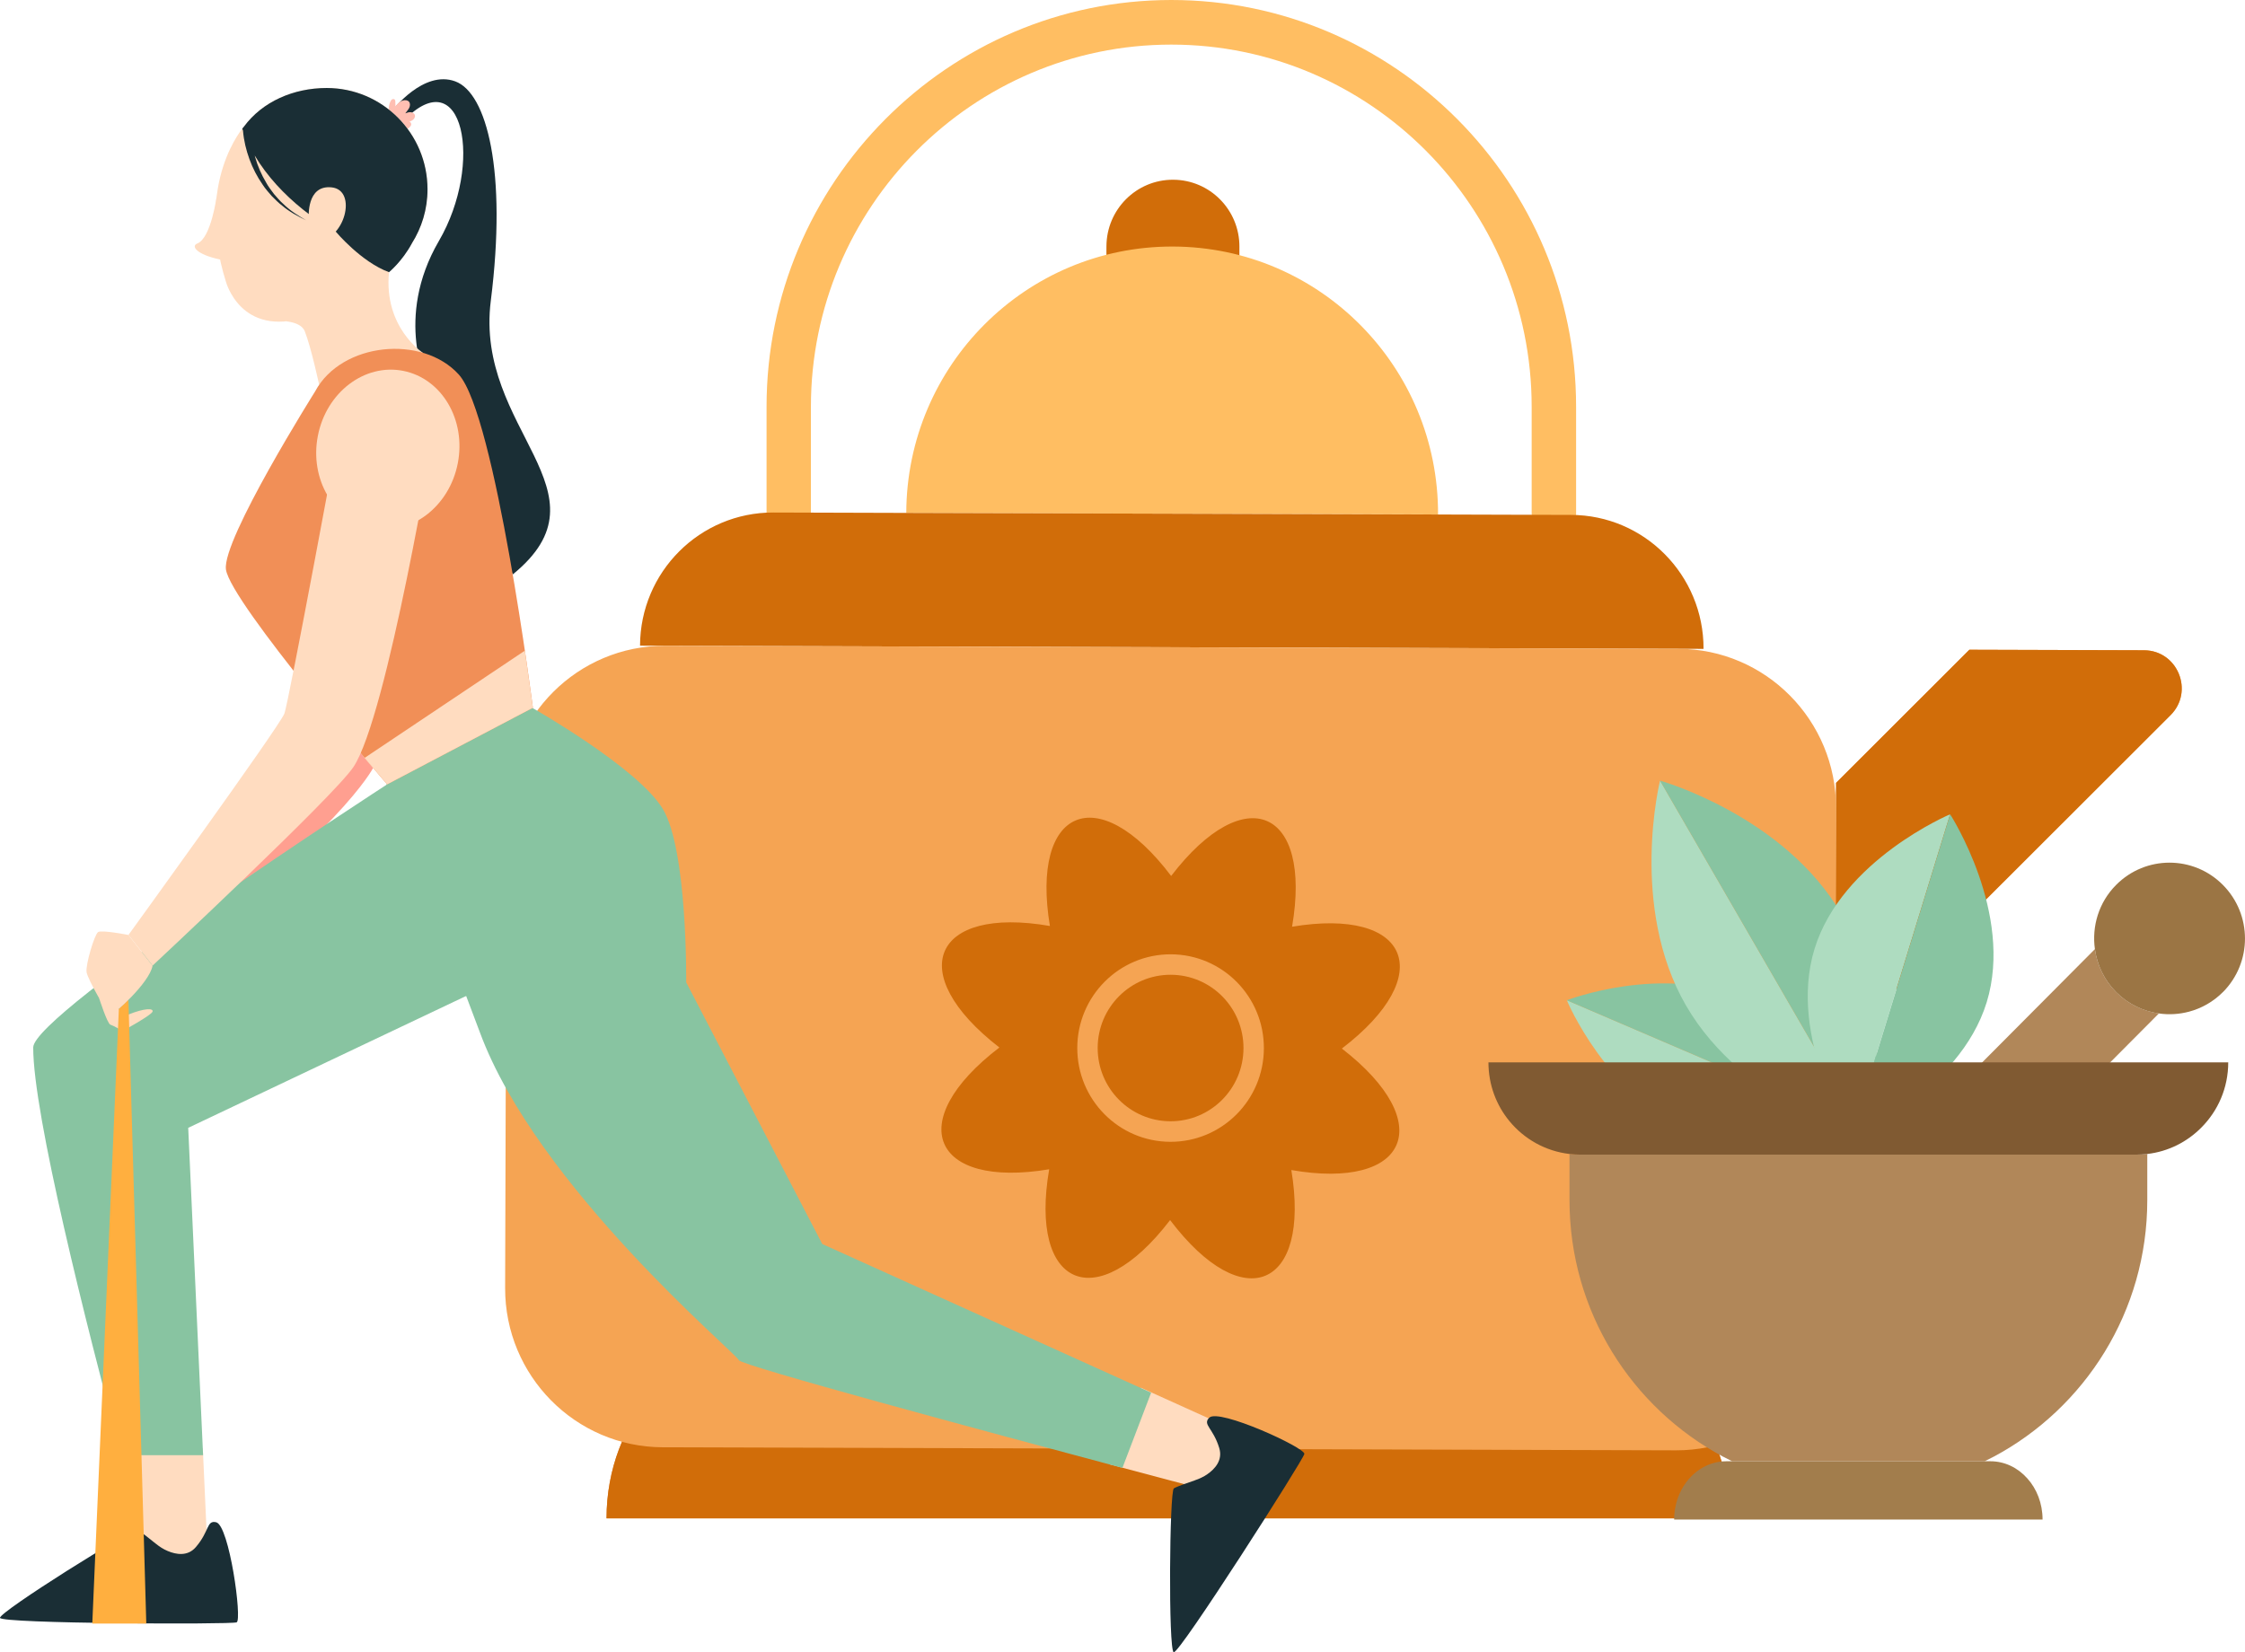 <svg width="288" height="212" viewBox="0 0 288 212" fill="none" xmlns="http://www.w3.org/2000/svg">
<g clip-path="url(#clip0_1731_5903)">
<path d="M77.809 194.82H221.938C221.938 192.278 221.55 189.84 220.867 187.558C218.307 179.059 211.438 172.842 203.147 172.093C202.598 172.062 202.045 172.025 201.497 172.025H98.25C92.581 172.025 87.496 174.567 83.803 178.7C80.079 182.802 77.809 188.53 77.809 194.815V194.82Z" fill="#E88D3F"/>
<path d="M252.646 83.361L235.541 100.448L235.438 134.732L278.446 91.767C281.513 88.705 279.362 83.445 275.038 83.434L252.641 83.367L252.646 83.361Z" fill="#F5A453"/>
<path d="M77.809 194.82H221.938C221.938 192.278 221.55 189.84 220.867 187.558C218.307 179.059 211.438 172.842 203.147 172.093C202.598 172.062 202.045 172.025 201.497 172.025H98.25C92.581 172.025 87.496 174.567 83.803 178.7C80.079 182.802 77.809 188.53 77.809 194.815V194.82Z" fill="#D16D09"/>
<path d="M252.646 83.361L235.541 100.448L235.438 134.732L278.446 91.767C281.513 88.705 279.362 83.445 275.038 83.434L252.641 83.367L252.646 83.361Z" fill="#D16D09"/>
<path d="M141.919 40.179L158.973 40.231L158.999 31.659C159.014 26.923 155.207 23.076 150.495 23.061C145.783 23.045 141.955 26.871 141.94 31.607L141.914 40.179H141.919Z" fill="#D16D09"/>
<path d="M116.262 65.812L184.481 66.015C184.538 47.083 169.31 31.69 150.472 31.633C131.634 31.576 116.319 46.88 116.262 65.812Z" fill="#FFBE62"/>
<path d="M98.328 66.279H104.028V52.187C104.028 26.569 124.764 5.723 150.259 5.723C175.754 5.723 196.49 26.564 196.49 52.187V66.279H202.19V52.187C202.19 23.408 178.894 0 150.264 0C121.63 0 98.338 23.413 98.338 52.187V66.279H98.328Z" fill="#FFBE62"/>
<path d="M82.102 82.847L218.54 83.257C218.565 73.791 210.957 66.093 201.538 66.067L99.212 65.76C89.793 65.734 82.133 73.381 82.107 82.847H82.102Z" fill="#D16D09"/>
<path d="M85.025 185.702L215.008 186.092C226.211 186.123 235.315 177.026 235.351 165.766L235.537 103.693C235.568 92.433 226.516 83.284 215.313 83.247L85.33 82.858C74.127 82.826 65.023 91.924 64.987 103.183L64.801 165.257C64.77 176.517 73.822 185.666 85.025 185.702Z" fill="#F5A453"/>
<path d="M134.594 150.035C132.003 165.079 140.584 168.973 150.106 156.549C159.556 169.03 168.158 165.194 165.659 150.129C180.628 152.733 184.503 144.109 172.141 134.539C184.559 125.041 180.742 116.397 165.753 118.907C168.344 103.863 159.763 99.97 150.241 112.394C140.791 99.912 132.189 103.749 134.687 118.814C119.718 116.209 115.844 124.833 128.206 134.404C115.787 143.901 119.604 152.546 134.594 150.03V150.035ZM138.199 134.44C138.22 127.797 143.594 122.427 150.204 122.447C156.815 122.468 162.158 127.869 162.137 134.513C162.116 141.156 156.742 146.526 150.132 146.505C143.522 146.485 138.178 141.084 138.199 134.44Z" fill="#D16D09"/>
<path d="M150.142 143.87C155.31 143.885 159.504 139.69 159.52 134.497C159.535 129.304 155.361 125.088 150.194 125.072C145.032 125.057 140.832 129.252 140.816 134.445C140.801 139.633 144.975 143.854 150.142 143.87Z" fill="#D16D09"/>
<path d="M216.719 145.083C227.384 149.657 239.617 144.906 239.617 144.906L201 128.344C201 128.344 206.053 140.508 216.719 145.083Z" fill="#AEDCC0"/>
<path d="M201 128.343L239.617 144.905C239.617 144.905 234.564 132.741 223.898 128.166C213.233 123.591 201 128.343 201 128.343Z" fill="#88C4A1"/>
<path d="M216.3 129.035C223.66 141.755 239.617 146.231 239.617 146.231L212.958 100.168C212.958 100.168 208.939 116.319 216.3 129.04V129.035Z" fill="#AEDCC0"/>
<path d="M212.957 100.162L239.616 146.225C239.616 146.225 243.635 130.074 236.274 117.358C228.914 104.638 212.957 100.162 212.957 100.162Z" fill="#88C4A1"/>
<path d="M232.779 121.746C229.272 133.172 237.47 145.856 237.47 145.856L250.168 104.482C250.168 104.482 236.286 110.32 232.779 121.746Z" fill="#AEDCC0"/>
<path d="M250.175 104.482L237.477 145.856C237.477 145.856 251.359 140.018 254.866 128.592C258.373 117.166 250.175 104.482 250.175 104.482Z" fill="#88C4A1"/>
<path d="M276.959 130.031L251.521 155.591L243.312 147.342L268.745 121.781C269.025 123.798 269.925 125.742 271.466 127.292C273.013 128.846 274.952 129.75 276.959 130.031Z" fill="#B18759"/>
<path d="M285.168 127.292C283.922 128.545 282.412 129.382 280.818 129.808C279.556 130.141 278.243 130.224 276.96 130.037C274.953 129.756 273.019 128.852 271.467 127.298C269.925 125.748 269.025 123.804 268.746 121.787C268.332 118.866 269.232 115.783 271.472 113.538C275.248 109.737 281.382 109.737 285.158 113.538C288.944 117.343 288.944 123.503 285.163 127.303L285.168 127.292Z" fill="#9B7544"/>
<path d="M275.464 148.064V153.991C275.464 168.276 267.463 180.674 255.727 186.927H255.716C255.344 187.12 254.971 187.312 254.599 187.494H222.209C221.837 187.312 221.464 187.12 221.092 186.927H221.082C209.34 180.669 201.344 168.276 201.344 153.991V148.064C201.789 148.116 202.259 148.148 202.725 148.148H274.073C274.539 148.148 275.009 148.116 275.464 148.064Z" fill="#B18759"/>
<path d="M285.849 136.312C285.849 139.593 284.53 142.545 282.394 144.682C280.578 146.517 278.157 147.759 275.457 148.066C275.002 148.118 274.532 148.149 274.066 148.149H202.718C202.252 148.149 201.782 148.118 201.337 148.066C198.244 147.702 195.528 146.143 193.645 143.861C191.954 141.812 190.945 139.182 190.945 136.312H285.844H285.849Z" fill="#805A32"/>
<path d="M262.031 194.969H214.766C214.766 194.138 214.895 193.337 215.117 192.589C215.955 189.802 218.21 187.764 220.926 187.515C221.107 187.505 221.288 187.494 221.469 187.494H255.328C257.185 187.494 258.855 188.326 260.066 189.683C261.286 191.029 262.031 192.906 262.031 194.969Z" fill="#A27D4C"/>
<path d="M15.301 185.836C17.613 194.528 19.366 200.734 19.366 200.734L26.665 200.059L26.018 185.836H15.301Z" fill="#FFDCC0"/>
<path d="M19.972 198.056C20.442 198.441 20.959 198.779 21.523 199.013C22.558 199.45 24.063 199.751 25.128 198.503C26.903 196.429 26.484 195.047 27.72 195.317C29.416 195.691 31.092 207.866 30.358 208.162C29.623 208.458 0.146 208.334 0.001 207.59C-0.144 206.847 17.08 196.034 17.67 196.331C18.104 196.549 19.335 197.542 19.966 198.056H19.972Z" fill="#1A2E35"/>
<path d="M47.866 98.535C47.866 98.535 43.589 107.003 19.211 124.855L19.563 123.898L45.042 95.172L47.866 98.535Z" fill="#FF9F90"/>
<path d="M146.35 178.055C145.078 181.35 143.759 184.636 142.414 187.906C149.888 189.902 155.205 191.305 155.205 191.305L159.121 183.825L146.355 178.055H146.35Z" fill="#FFDCC0"/>
<path d="M26.053 186.714L24.145 144.711L63.517 126.028L49.66 100.645C49.66 100.645 4.277 130.047 4.262 134.392C4.236 142.954 11.048 169.913 15.533 186.714H26.053Z" fill="#88C4A1"/>
<path d="M27.812 25.076C27.812 25.076 27.104 30.54 25.314 31.241C24.471 31.574 25.174 32.645 28.237 33.3" fill="#FFDCC0"/>
<path d="M50.379 14.134C50.379 14.134 54.325 8.946 58.396 10.438C62.467 11.924 65.058 21.973 62.963 38.587C60.863 55.206 78.827 63.071 65.777 73.707L54.848 49.384C54.848 49.384 50.503 40.874 56.301 30.924C62.1 20.975 59.41 7.578 51.781 15.485L50.384 14.128L50.379 14.134Z" fill="#1A2E35"/>
<path d="M36.652 41.227C36.652 41.227 38.633 41.336 39.094 42.495C39.926 44.606 40.945 49.388 40.945 49.388L54.249 45.266C54.249 45.266 49.195 42.017 49.904 34.916" fill="#FFDCC0"/>
<path d="M54.844 24.292C54.844 17.113 49.051 11.291 41.908 11.291C37.651 11.291 33.663 13.043 31.305 16.235C31.305 16.235 24.953 23.289 28.967 36.092C28.967 36.092 30.834 43.37 39.286 40.677C39.286 40.677 48.249 38.349 52.149 32.235H52.139C53.825 30.031 54.839 27.286 54.839 24.297L54.844 24.292Z" fill="#FFDCC0"/>
<path d="M52.217 16.437C52.325 16.624 52.589 16.307 52.703 16.125C52.817 15.943 52.718 15.646 52.506 15.626C52.692 15.548 52.884 15.464 53.029 15.329C53.173 15.194 53.272 14.981 53.225 14.784C53.168 14.555 52.92 14.409 52.682 14.394C52.444 14.378 52.217 14.461 51.994 14.544C52.149 14.31 52.356 14.108 52.486 13.858C52.615 13.609 52.656 13.276 52.475 13.058C52.294 12.839 51.958 12.819 51.689 12.896C51.28 13.011 50.929 13.307 50.742 13.687C50.732 13.463 50.722 13.24 50.711 13.016C50.711 12.943 50.701 12.865 50.66 12.803C50.587 12.699 50.427 12.683 50.313 12.746C50.199 12.808 50.127 12.922 50.075 13.037C49.93 13.338 49.863 13.728 49.894 14.061C49.894 14.061 51.746 15.62 52.217 16.437Z" fill="#FFBFB2"/>
<path d="M54.844 24.292C54.844 17.113 49.051 11.291 41.908 11.291C37.651 11.291 33.663 13.043 31.304 16.235C31.304 16.235 31.222 16.328 31.082 16.505C31.108 16.588 31.144 16.671 31.17 16.755C31.279 18.054 31.573 19.244 31.997 20.419C32.416 21.584 32.996 22.691 33.699 23.7C34.03 24.219 34.449 24.672 34.847 25.14C35.287 25.571 35.701 26.018 36.192 26.382C37.118 27.172 38.199 27.749 39.28 28.269C38.236 27.666 37.217 27.026 36.363 26.184C35.908 25.794 35.535 25.327 35.142 24.885C34.791 24.407 34.418 23.944 34.139 23.419C33.534 22.405 33.058 21.314 32.737 20.18C32.717 20.108 32.701 20.029 32.68 19.957C34.263 22.629 36.477 24.968 38.856 26.876C40.165 27.926 41.582 28.893 43.077 29.719H43.072C43.072 29.719 46.325 33.613 49.904 34.923C49.904 34.923 51.606 33.53 52.827 31.248C52.827 31.237 52.832 31.232 52.837 31.222C54.104 29.215 54.844 26.845 54.844 24.297V24.292Z" fill="#1A2E35"/>
<path d="M147.672 178.693L105.485 159.62L88.028 126.044C88.028 126.044 88.215 109.066 85.023 103.784C81.832 98.503 68.265 90.814 68.265 90.814L49.566 100.645L61.561 132.459C68.88 152.264 94.406 173.583 94.784 174.524C95.058 175.21 126.635 183.715 143.989 188.346L147.672 178.693Z" fill="#88C4A1"/>
<path d="M39.615 27.924C39.615 27.924 39.279 23.698 42.543 24.041C45.931 24.395 44.182 30.929 40.608 30.929L39.61 27.924H39.615Z" fill="#FFDCC0"/>
<path d="M12.719 128.081C12.719 128.081 13.758 131.341 14.157 131.471C14.555 131.601 15.739 132.276 15.739 132.276C15.739 132.276 19.407 130.275 19.567 129.807C19.727 129.339 18.538 129.345 16.474 130.176L12.719 128.076V128.081Z" fill="#FFDCC0"/>
<path d="M40.453 50.178C40.453 50.178 28.448 69.262 28.986 73.072C29.591 77.335 49.666 100.644 49.666 100.644L68.364 90.814C68.364 90.814 63.538 53.209 58.857 48.057C54.181 42.901 43.842 43.93 40.448 50.178H40.453Z" fill="#F18F57"/>
<path d="M58.727 59.45C59.815 53.874 56.68 48.562 51.724 47.585C46.768 46.608 41.868 50.335 40.779 55.911C39.691 61.486 42.826 66.798 47.782 67.775C52.738 68.752 57.638 65.025 58.727 59.45Z" fill="#FFDCC0"/>
<path d="M43.848 53.303C43.848 53.303 36.999 90.367 36.472 91.584C35.613 93.554 16.48 119.961 16.48 119.961L19.574 123.897C19.574 123.897 42.756 102.256 45.337 98.419C49.672 91.963 55.786 54.925 55.786 54.925L43.853 53.303H43.848Z" fill="#FFDCC0"/>
<path d="M15.248 129.428L11.84 208.318H18.766L16.474 128.289L15.248 129.428Z" fill="#FFAF3F"/>
<path d="M16.477 119.966C16.477 119.966 13.047 119.285 12.582 119.597C12.117 119.909 10.953 123.808 11.108 124.744C11.263 125.679 13.797 130.124 14.16 130.202C14.522 130.28 19.187 126.106 19.57 123.907L16.477 119.972V119.966Z" fill="#FFDCC0"/>
<path d="M46.773 97.245L49.665 100.644L68.363 90.814L67.334 83.484L46.773 97.245Z" fill="#FFDCC0"/>
<path d="M153.271 189.942C153.85 189.75 154.403 189.49 154.905 189.141C155.826 188.497 156.886 187.379 156.415 185.809C155.624 183.189 154.238 182.805 155.128 181.905C156.353 180.668 167.479 185.773 167.329 186.558C167.179 187.343 151.274 212.269 150.571 211.999C149.867 211.728 150.022 191.309 150.591 190.971C151.005 190.722 152.5 190.207 153.271 189.947V189.942Z" fill="#1A2E35"/>
</g>
<defs>
<clipPath id="clip0_1731_5903">
<rect width="288" height="212" fill="white"/>
</clipPath>
</defs>
</svg>
